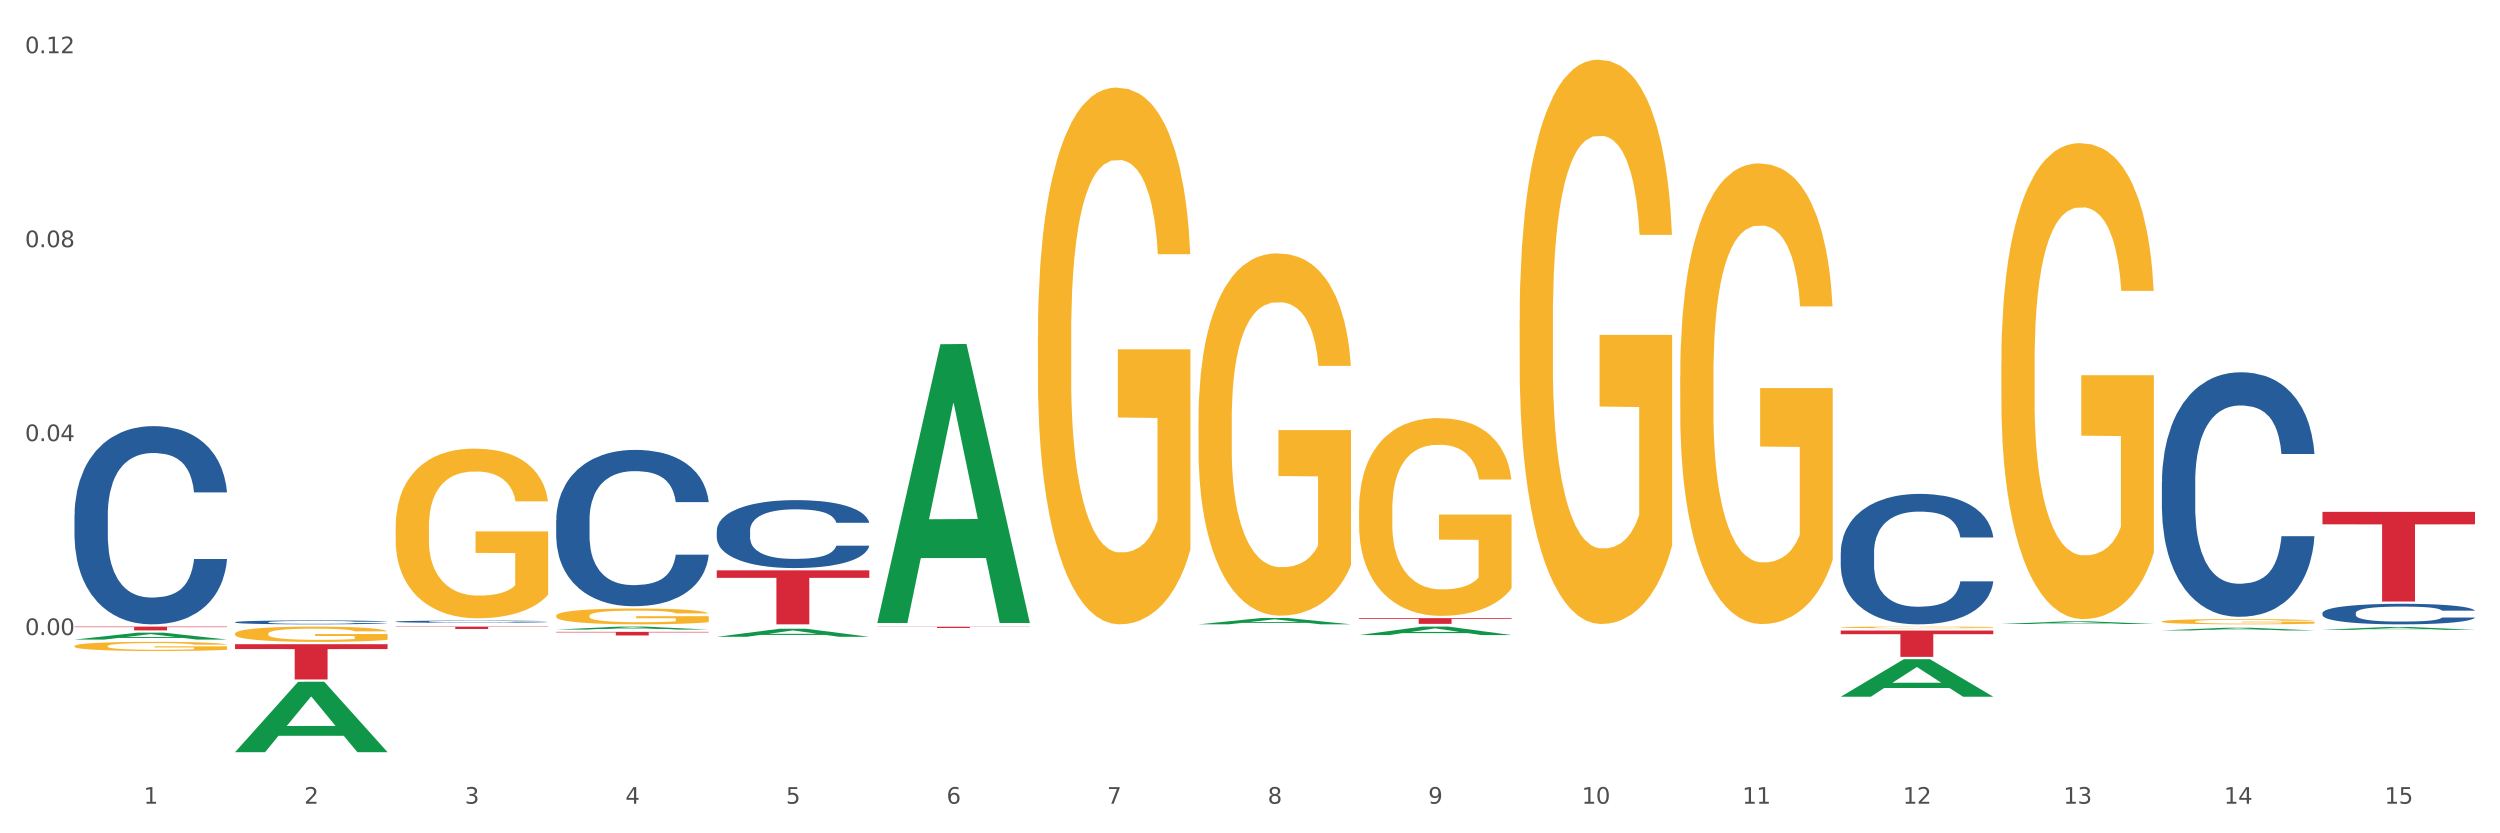 <?xml version="1.0" encoding="utf-8" standalone="no"?>
<!DOCTYPE svg PUBLIC "-//W3C//DTD SVG 1.1//EN"
  "http://www.w3.org/Graphics/SVG/1.1/DTD/svg11.dtd">
<svg xmlns:xlink="http://www.w3.org/1999/xlink" width="1080pt" height="360pt" viewBox="0 0 1080 360" xmlns="http://www.w3.org/2000/svg" version="1.1">
 <rect x="0" y="0" width="1080" height="360" fill="#333333" stroke="none"/>
 <defs>
  <style type="text/css">*{stroke-linejoin: round; stroke-linecap: butt}</style>
 </defs>
 <g id="figure_1">
  <g id="patch_1">
   <path d="M 0 360 
L 1080 360 
L 1080 0 
L 0 0 
z
" style="fill: #ffffff; stroke: #ffffff; stroke-linejoin: miter"/>
  </g>
  <g id="axes_1">
   <g id="matplotlib.axis_1">
    <g id="xtick_1">
     <g id="text_1">
      <!-- 1 -->
      <g style="fill: #4d4d4d" transform="translate(62.07 347.204) scale(0.096 -0.096)">
       <defs>
        <path id="DejaVuSans-31" d="M 794 531 
L 1825 531 
L 1825 4091 
L 703 3866 
L 703 4441 
L 1819 4666 
L 2450 4666 
L 2450 531 
L 3481 531 
L 3481 0 
L 794 0 
L 794 531 
z
" transform="scale(0.016)"/>
       </defs>
       <use xlink:href="#DejaVuSans-31"/>
      </g>
     </g>
    </g>
    <g id="xtick_2">
     <g id="text_2">
      <!-- 2 -->
      <g style="fill: #4d4d4d" transform="translate(131.436 347.204) scale(0.096 -0.096)">
       <defs>
        <path id="DejaVuSans-32" d="M 1228 531 
L 3431 531 
L 3431 0 
L 469 0 
L 469 531 
Q 828 903 1448 1529 
Q 2069 2156 2228 2338 
Q 2531 2678 2651 2914 
Q 2772 3150 2772 3378 
Q 2772 3750 2511 3984 
Q 2250 4219 1831 4219 
Q 1534 4219 1204 4116 
Q 875 4013 500 3803 
L 500 4441 
Q 881 4594 1212 4672 
Q 1544 4750 1819 4750 
Q 2544 4750 2975 4387 
Q 3406 4025 3406 3419 
Q 3406 3131 3298 2873 
Q 3191 2616 2906 2266 
Q 2828 2175 2409 1742 
Q 1991 1309 1228 531 
z
" transform="scale(0.016)"/>
       </defs>
       <use xlink:href="#DejaVuSans-32"/>
      </g>
     </g>
    </g>
    <g id="xtick_3">
     <g id="text_3">
      <!-- 3 -->
      <g style="fill: #4d4d4d" transform="translate(200.802 347.204) scale(0.096 -0.096)">
       <defs>
        <path id="DejaVuSans-33" d="M 2597 2516 
Q 3050 2419 3304 2112 
Q 3559 1806 3559 1356 
Q 3559 666 3084 287 
Q 2609 -91 1734 -91 
Q 1441 -91 1130 -33 
Q 819 25 488 141 
L 488 750 
Q 750 597 1062 519 
Q 1375 441 1716 441 
Q 2309 441 2620 675 
Q 2931 909 2931 1356 
Q 2931 1769 2642 2001 
Q 2353 2234 1838 2234 
L 1294 2234 
L 1294 2753 
L 1863 2753 
Q 2328 2753 2575 2939 
Q 2822 3125 2822 3475 
Q 2822 3834 2567 4026 
Q 2313 4219 1838 4219 
Q 1578 4219 1281 4162 
Q 984 4106 628 3988 
L 628 4550 
Q 988 4650 1302 4700 
Q 1616 4750 1894 4750 
Q 2613 4750 3031 4423 
Q 3450 4097 3450 3541 
Q 3450 3153 3228 2886 
Q 3006 2619 2597 2516 
z
" transform="scale(0.016)"/>
       </defs>
       <use xlink:href="#DejaVuSans-33"/>
      </g>
     </g>
    </g>
    <g id="xtick_4">
     <g id="text_4">
      <!-- 4 -->
      <g style="fill: #4d4d4d" transform="translate(270.169 347.204) scale(0.096 -0.096)">
       <defs>
        <path id="DejaVuSans-34" d="M 2419 4116 
L 825 1625 
L 2419 1625 
L 2419 4116 
z
M 2253 4666 
L 3047 4666 
L 3047 1625 
L 3713 1625 
L 3713 1100 
L 3047 1100 
L 3047 0 
L 2419 0 
L 2419 1100 
L 313 1100 
L 313 1709 
L 2253 4666 
z
" transform="scale(0.016)"/>
       </defs>
       <use xlink:href="#DejaVuSans-34"/>
      </g>
     </g>
    </g>
    <g id="xtick_5">
     <g id="text_5">
      <!-- 5 -->
      <g style="fill: #4d4d4d" transform="translate(339.535 347.204) scale(0.096 -0.096)">
       <defs>
        <path id="DejaVuSans-35" d="M 691 4666 
L 3169 4666 
L 3169 4134 
L 1269 4134 
L 1269 2991 
Q 1406 3038 1543 3061 
Q 1681 3084 1819 3084 
Q 2600 3084 3056 2656 
Q 3513 2228 3513 1497 
Q 3513 744 3044 326 
Q 2575 -91 1722 -91 
Q 1428 -91 1123 -41 
Q 819 9 494 109 
L 494 744 
Q 775 591 1075 516 
Q 1375 441 1709 441 
Q 2250 441 2565 725 
Q 2881 1009 2881 1497 
Q 2881 1984 2565 2268 
Q 2250 2553 1709 2553 
Q 1456 2553 1204 2497 
Q 953 2441 691 2322 
L 691 4666 
z
" transform="scale(0.016)"/>
       </defs>
       <use xlink:href="#DejaVuSans-35"/>
      </g>
     </g>
    </g>
    <g id="xtick_6">
     <g id="text_6">
      <!-- 6 -->
      <g style="fill: #4d4d4d" transform="translate(408.901 347.204) scale(0.096 -0.096)">
       <defs>
        <path id="DejaVuSans-36" d="M 2113 2584 
Q 1688 2584 1439 2293 
Q 1191 2003 1191 1497 
Q 1191 994 1439 701 
Q 1688 409 2113 409 
Q 2538 409 2786 701 
Q 3034 994 3034 1497 
Q 3034 2003 2786 2293 
Q 2538 2584 2113 2584 
z
M 3366 4563 
L 3366 3988 
Q 3128 4100 2886 4159 
Q 2644 4219 2406 4219 
Q 1781 4219 1451 3797 
Q 1122 3375 1075 2522 
Q 1259 2794 1537 2939 
Q 1816 3084 2150 3084 
Q 2853 3084 3261 2657 
Q 3669 2231 3669 1497 
Q 3669 778 3244 343 
Q 2819 -91 2113 -91 
Q 1303 -91 875 529 
Q 447 1150 447 2328 
Q 447 3434 972 4092 
Q 1497 4750 2381 4750 
Q 2619 4750 2861 4703 
Q 3103 4656 3366 4563 
z
" transform="scale(0.016)"/>
       </defs>
       <use xlink:href="#DejaVuSans-36"/>
      </g>
     </g>
    </g>
    <g id="xtick_7">
     <g id="text_7">
      <!-- 7 -->
      <g style="fill: #4d4d4d" transform="translate(478.267 347.204) scale(0.096 -0.096)">
       <defs>
        <path id="DejaVuSans-37" d="M 525 4666 
L 3525 4666 
L 3525 4397 
L 1831 0 
L 1172 0 
L 2766 4134 
L 525 4134 
L 525 4666 
z
" transform="scale(0.016)"/>
       </defs>
       <use xlink:href="#DejaVuSans-37"/>
      </g>
     </g>
    </g>
    <g id="xtick_8">
     <g id="text_8">
      <!-- 8 -->
      <g style="fill: #4d4d4d" transform="translate(547.634 347.204) scale(0.096 -0.096)">
       <defs>
        <path id="DejaVuSans-38" d="M 2034 2216 
Q 1584 2216 1326 1975 
Q 1069 1734 1069 1313 
Q 1069 891 1326 650 
Q 1584 409 2034 409 
Q 2484 409 2743 651 
Q 3003 894 3003 1313 
Q 3003 1734 2745 1975 
Q 2488 2216 2034 2216 
z
M 1403 2484 
Q 997 2584 770 2862 
Q 544 3141 544 3541 
Q 544 4100 942 4425 
Q 1341 4750 2034 4750 
Q 2731 4750 3128 4425 
Q 3525 4100 3525 3541 
Q 3525 3141 3298 2862 
Q 3072 2584 2669 2484 
Q 3125 2378 3379 2068 
Q 3634 1759 3634 1313 
Q 3634 634 3220 271 
Q 2806 -91 2034 -91 
Q 1263 -91 848 271 
Q 434 634 434 1313 
Q 434 1759 690 2068 
Q 947 2378 1403 2484 
z
M 1172 3481 
Q 1172 3119 1398 2916 
Q 1625 2713 2034 2713 
Q 2441 2713 2670 2916 
Q 2900 3119 2900 3481 
Q 2900 3844 2670 4047 
Q 2441 4250 2034 4250 
Q 1625 4250 1398 4047 
Q 1172 3844 1172 3481 
z
" transform="scale(0.016)"/>
       </defs>
       <use xlink:href="#DejaVuSans-38"/>
      </g>
     </g>
    </g>
    <g id="xtick_9">
     <g id="text_9">
      <!-- 9 -->
      <g style="fill: #4d4d4d" transform="translate(617 347.204) scale(0.096 -0.096)">
       <defs>
        <path id="DejaVuSans-39" d="M 703 97 
L 703 672 
Q 941 559 1184 500 
Q 1428 441 1663 441 
Q 2288 441 2617 861 
Q 2947 1281 2994 2138 
Q 2813 1869 2534 1725 
Q 2256 1581 1919 1581 
Q 1219 1581 811 2004 
Q 403 2428 403 3163 
Q 403 3881 828 4315 
Q 1253 4750 1959 4750 
Q 2769 4750 3195 4129 
Q 3622 3509 3622 2328 
Q 3622 1225 3098 567 
Q 2575 -91 1691 -91 
Q 1453 -91 1209 -44 
Q 966 3 703 97 
z
M 1959 2075 
Q 2384 2075 2632 2365 
Q 2881 2656 2881 3163 
Q 2881 3666 2632 3958 
Q 2384 4250 1959 4250 
Q 1534 4250 1286 3958 
Q 1038 3666 1038 3163 
Q 1038 2656 1286 2365 
Q 1534 2075 1959 2075 
z
" transform="scale(0.016)"/>
       </defs>
       <use xlink:href="#DejaVuSans-39"/>
      </g>
     </g>
    </g>
    <g id="xtick_10">
     <g id="text_10">
      <!-- 10 -->
      <g style="fill: #4d4d4d" transform="translate(683.312 347.204) scale(0.096 -0.096)">
       <defs>
        <path id="DejaVuSans-30" d="M 2034 4250 
Q 1547 4250 1301 3770 
Q 1056 3291 1056 2328 
Q 1056 1369 1301 889 
Q 1547 409 2034 409 
Q 2525 409 2770 889 
Q 3016 1369 3016 2328 
Q 3016 3291 2770 3770 
Q 2525 4250 2034 4250 
z
M 2034 4750 
Q 2819 4750 3233 4129 
Q 3647 3509 3647 2328 
Q 3647 1150 3233 529 
Q 2819 -91 2034 -91 
Q 1250 -91 836 529 
Q 422 1150 422 2328 
Q 422 3509 836 4129 
Q 1250 4750 2034 4750 
z
" transform="scale(0.016)"/>
       </defs>
       <use xlink:href="#DejaVuSans-31"/>
       <use xlink:href="#DejaVuSans-30" transform="translate(63.623 0)"/>
      </g>
     </g>
    </g>
    <g id="xtick_11">
     <g id="text_11">
      <!-- 11 -->
      <g style="fill: #4d4d4d" transform="translate(752.678 347.204) scale(0.096 -0.096)">
       <use xlink:href="#DejaVuSans-31"/>
       <use xlink:href="#DejaVuSans-31" transform="translate(63.623 0)"/>
      </g>
     </g>
    </g>
    <g id="xtick_12">
     <g id="text_12">
      <!-- 12 -->
      <g style="fill: #4d4d4d" transform="translate(822.044 347.204) scale(0.096 -0.096)">
       <use xlink:href="#DejaVuSans-31"/>
       <use xlink:href="#DejaVuSans-32" transform="translate(63.623 0)"/>
      </g>
     </g>
    </g>
    <g id="xtick_13">
     <g id="text_13">
      <!-- 13 -->
      <g style="fill: #4d4d4d" transform="translate(891.411 347.204) scale(0.096 -0.096)">
       <use xlink:href="#DejaVuSans-31"/>
       <use xlink:href="#DejaVuSans-33" transform="translate(63.623 0)"/>
      </g>
     </g>
    </g>
    <g id="xtick_14">
     <g id="text_14">
      <!-- 14 -->
      <g style="fill: #4d4d4d" transform="translate(960.777 347.204) scale(0.096 -0.096)">
       <use xlink:href="#DejaVuSans-31"/>
       <use xlink:href="#DejaVuSans-34" transform="translate(63.623 0)"/>
      </g>
     </g>
    </g>
    <g id="xtick_15">
     <g id="text_15">
      <!-- 15 -->
      <g style="fill: #4d4d4d" transform="translate(1030.143 347.204) scale(0.096 -0.096)">
       <use xlink:href="#DejaVuSans-31"/>
       <use xlink:href="#DejaVuSans-35" transform="translate(63.623 0)"/>
      </g>
     </g>
    </g>
    <g id="xtick_16"/>
    <g id="xtick_17"/>
    <g id="xtick_18"/>
    <g id="xtick_19"/>
    <g id="xtick_20"/>
    <g id="xtick_21"/>
    <g id="xtick_22"/>
    <g id="xtick_23"/>
    <g id="xtick_24"/>
    <g id="xtick_25"/>
    <g id="xtick_26"/>
    <g id="xtick_27"/>
    <g id="xtick_28"/>
    <g id="xtick_29"/>
   </g>
   <g id="matplotlib.axis_2">
    <g id="ytick_1">
     <g id="text_16">
      <!-- 0.00 -->
      <g style="fill: #4d4d4d" transform="translate(10.8 274.341) scale(0.096 -0.096)">
       <defs>
        <path id="DejaVuSans-2e" d="M 684 794 
L 1344 794 
L 1344 0 
L 684 0 
L 684 794 
z
" transform="scale(0.016)"/>
       </defs>
       <use xlink:href="#DejaVuSans-30"/>
       <use xlink:href="#DejaVuSans-2e" transform="translate(63.623 0)"/>
       <use xlink:href="#DejaVuSans-30" transform="translate(95.41 0)"/>
       <use xlink:href="#DejaVuSans-30" transform="translate(159.033 0)"/>
      </g>
     </g>
    </g>
    <g id="ytick_2">
     <g id="text_17">
      <!-- 0.04 -->
      <g style="fill: #4d4d4d" transform="translate(10.8 190.562) scale(0.096 -0.096)">
       <use xlink:href="#DejaVuSans-30"/>
       <use xlink:href="#DejaVuSans-2e" transform="translate(63.623 0)"/>
       <use xlink:href="#DejaVuSans-30" transform="translate(95.41 0)"/>
       <use xlink:href="#DejaVuSans-34" transform="translate(159.033 0)"/>
      </g>
     </g>
    </g>
    <g id="ytick_3">
     <g id="text_18">
      <!-- 0.08 -->
      <g style="fill: #4d4d4d" transform="translate(10.8 106.783) scale(0.096 -0.096)">
       <use xlink:href="#DejaVuSans-30"/>
       <use xlink:href="#DejaVuSans-2e" transform="translate(63.623 0)"/>
       <use xlink:href="#DejaVuSans-30" transform="translate(95.41 0)"/>
       <use xlink:href="#DejaVuSans-38" transform="translate(159.033 0)"/>
      </g>
     </g>
    </g>
    <g id="ytick_4">
     <g id="text_19">
      <!-- 0.12 -->
      <g style="fill: #4d4d4d" transform="translate(10.8 23.004) scale(0.096 -0.096)">
       <use xlink:href="#DejaVuSans-30"/>
       <use xlink:href="#DejaVuSans-2e" transform="translate(63.623 0)"/>
       <use xlink:href="#DejaVuSans-31" transform="translate(95.41 0)"/>
       <use xlink:href="#DejaVuSans-32" transform="translate(159.033 0)"/>
      </g>
     </g>
    </g>
    <g id="ytick_5"/>
    <g id="ytick_6"/>
    <g id="ytick_7"/>
    <g id="ytick_8"/>
   </g>
   <g id="PolyCollection_1">
    <path d="M 32.175 276.292 
L 32.243 276.289 
L 59.417 273.308 
L 70.695 273.305 
L 98.073 276.298 
L 85.029 276.298 
L 79.119 275.601 
L 51.061 275.601 
L 50.857 275.612 
L 45.151 276.298 
L 32.175 276.298 
L 32.175 276.292 
L 54.594 275.185 
L 75.586 275.182 
L 65.192 273.943 
L 65.056 273.938 
L 64.92 273.946 
L 54.526 275.182 
L 54.594 275.185 
L 32.175 276.292 
z
" clip-path="url(#pe185f6a396)" style="fill: #109648"/>
    <path d="M 587.105 267.043 
L 653.003 267.043 
L 653.003 267.387 
L 627.081 267.389 
L 627.081 269.52 
L 612.871 269.52 
L 612.871 267.389 
L 587.105 267.387 
L 587.105 267.045 
L 587.105 267.043 
z
" clip-path="url(#pe185f6a396)" style="fill: #d62839"/>
    <path d="M 379.006 270.748 
L 444.904 270.748 
L 444.904 270.825 
L 418.982 270.825 
L 418.982 271.303 
L 404.772 271.303 
L 404.772 270.825 
L 379.006 270.825 
L 379.006 270.748 
L 379.006 270.748 
z
" clip-path="url(#pe185f6a396)" style="fill: #d62839"/>
    <path d="M 309.64 246.382 
L 375.538 246.382 
L 375.538 249.625 
L 349.616 249.647 
L 349.616 269.714 
L 335.406 269.714 
L 335.406 249.647 
L 309.64 249.625 
L 309.64 246.404 
L 309.64 246.382 
z
" clip-path="url(#pe185f6a396)" style="fill: #d62839"/>
    <path d="M 240.274 272.972 
L 306.172 272.972 
L 306.172 273.186 
L 280.25 273.187 
L 280.25 274.513 
L 266.039 274.513 
L 266.039 273.187 
L 240.274 273.186 
L 240.274 272.973 
L 240.274 272.972 
z
" clip-path="url(#pe185f6a396)" style="fill: #d62839"/>
    <path d="M 170.907 270.694 
L 236.805 270.694 
L 236.805 270.839 
L 210.883 270.84 
L 210.883 271.74 
L 196.673 271.74 
L 196.673 270.84 
L 170.907 270.839 
L 170.907 270.695 
L 170.907 270.694 
z
" clip-path="url(#pe185f6a396)" style="fill: #d62839"/>
    <path d="M 101.541 278.282 
L 167.439 278.282 
L 167.439 280.4 
L 141.517 280.414 
L 141.517 293.521 
L 127.307 293.521 
L 127.307 280.414 
L 101.541 280.4 
L 101.541 278.296 
L 101.541 278.282 
z
" clip-path="url(#pe185f6a396)" style="fill: #d62839"/>
    <path d="M 32.175 270.694 
L 98.073 270.694 
L 98.073 270.921 
L 72.151 270.922 
L 72.151 272.326 
L 57.941 272.326 
L 57.941 270.922 
L 32.175 270.921 
L 32.175 270.695 
L 32.175 270.694 
z
" clip-path="url(#pe185f6a396)" style="fill: #d62839"/>
    <path d="M 101.541 273.748 
L 101.619 273.742 
L 101.619 273.524 
L 101.775 273.337 
L 102.553 272.885 
L 103.72 272.51 
L 104.575 272.311 
L 105.431 272.148 
L 106.443 271.985 
L 107.688 271.816 
L 109.944 271.569 
L 111.344 271.442 
L 113.056 271.309 
L 116.168 271.116 
L 118.424 271.008 
L 120.758 270.917 
L 124.57 270.809 
L 127.06 270.76 
L 129.705 270.724 
L 132.895 270.7 
L 135.307 270.694 
L 140.598 270.712 
L 145.11 270.766 
L 147.289 270.809 
L 150.089 270.881 
L 151.568 270.929 
L 153.979 271.026 
L 156.469 271.153 
L 158.181 271.261 
L 160.748 271.466 
L 162.693 271.672 
L 164.483 271.925 
L 165.416 272.1 
L 166.117 272.263 
L 166.739 272.45 
L 167.361 272.746 
L 153.357 272.746 
L 152.812 272.535 
L 151.957 272.335 
L 150.712 272.142 
L 149.623 272.022 
L 147.755 271.871 
L 146.044 271.774 
L 144.254 271.702 
L 142.076 271.641 
L 140.364 271.611 
L 137.952 271.587 
L 133.206 271.593 
L 130.017 271.641 
L 127.838 271.702 
L 126.438 271.756 
L 125.193 271.816 
L 123.792 271.901 
L 122.159 272.028 
L 120.992 272.142 
L 119.825 272.287 
L 118.891 272.432 
L 118.035 272.601 
L 117.335 272.782 
L 116.79 272.969 
L 116.324 273.198 
L 115.935 273.579 
L 115.935 274.406 
L 116.09 274.593 
L 116.479 274.84 
L 116.946 275.027 
L 117.724 275.25 
L 118.424 275.401 
L 119.747 275.619 
L 121.225 275.8 
L 122.392 275.914 
L 123.559 276.011 
L 125.582 276.144 
L 127.838 276.252 
L 129.783 276.319 
L 132.428 276.379 
L 134.218 276.403 
L 135.774 276.415 
L 139.586 276.415 
L 142.309 276.397 
L 145.343 276.355 
L 147.678 276.301 
L 149.623 276.234 
L 151.801 276.126 
L 153.201 276.023 
L 153.201 274.762 
L 136.085 274.756 
L 136.085 273.917 
L 167.439 273.917 
L 167.439 276.379 
L 166.117 276.506 
L 164.638 276.62 
L 163.082 276.723 
L 160.748 276.85 
L 157.947 276.97 
L 155.458 277.055 
L 152.812 277.127 
L 149.7 277.194 
L 145.655 277.254 
L 143.165 277.278 
L 140.053 277.296 
L 136.396 277.302 
L 133.206 277.29 
L 130.094 277.26 
L 126.827 277.206 
L 123.637 277.127 
L 121.225 277.049 
L 118.813 276.952 
L 116.246 276.826 
L 114.223 276.705 
L 112.667 276.596 
L 110.955 276.457 
L 109.088 276.276 
L 107.688 276.113 
L 106.443 275.944 
L 105.12 275.727 
L 104.186 275.54 
L 103.253 275.305 
L 102.708 275.13 
L 102.086 274.858 
L 101.619 274.478 
L 101.541 273.748 
z
" clip-path="url(#pe185f6a396)" style="fill: #f7b32b"/>
    <path d="M 32.175 222.56 
L 32.253 222.482 
L 32.253 220.292 
L 32.487 217.32 
L 33.343 211.846 
L 34.434 207.702 
L 36.303 202.853 
L 37.316 200.82 
L 38.64 198.552 
L 41.366 194.877 
L 44.482 191.749 
L 46.663 190.029 
L 48.299 188.934 
L 51.96 186.979 
L 54.063 186.119 
L 56.244 185.415 
L 58.114 184.946 
L 61.229 184.398 
L 63.722 184.164 
L 66.604 184.086 
L 69.019 184.164 
L 72.212 184.477 
L 76.886 185.415 
L 78.677 185.962 
L 81.092 186.901 
L 83.585 188.152 
L 85.61 189.403 
L 87.947 191.202 
L 90.361 193.548 
L 92.698 196.519 
L 94.334 199.256 
L 95.658 202.15 
L 96.827 205.669 
L 97.683 209.5 
L 98.073 212.707 
L 83.818 212.707 
L 83.429 209.813 
L 82.65 206.685 
L 81.871 204.574 
L 81.014 202.853 
L 79.69 200.898 
L 78.522 199.647 
L 76.574 198.161 
L 74.783 197.223 
L 73.303 196.676 
L 71.511 196.206 
L 67.694 195.737 
L 64.968 195.737 
L 63.255 195.894 
L 61.151 196.285 
L 59.36 196.832 
L 57.257 197.77 
L 55.621 198.787 
L 53.985 200.116 
L 53.05 201.055 
L 51.648 202.775 
L 50.714 204.183 
L 49.467 206.607 
L 48.766 208.327 
L 47.52 212.785 
L 46.975 216.069 
L 46.741 218.337 
L 46.585 220.839 
L 46.585 233.038 
L 47.053 238.512 
L 47.442 240.858 
L 48.065 243.517 
L 49.234 246.958 
L 50.947 250.321 
L 52.739 252.745 
L 54.219 254.231 
L 55.621 255.325 
L 57.023 256.186 
L 58.737 256.968 
L 60.139 257.437 
L 62.242 257.906 
L 64.734 258.141 
L 66.682 258.141 
L 70.654 257.75 
L 72.446 257.359 
L 74.16 256.811 
L 76.029 255.951 
L 77.509 255.013 
L 78.366 254.309 
L 79.768 252.823 
L 80.858 251.259 
L 81.793 249.46 
L 82.416 247.896 
L 83.117 245.55 
L 83.663 242.892 
L 83.818 241.484 
L 98.073 241.484 
L 97.761 244.299 
L 97.216 247.036 
L 96.126 250.712 
L 95.269 252.823 
L 93.945 255.404 
L 92.542 257.593 
L 90.595 260.017 
L 88.804 261.816 
L 86.934 263.38 
L 84.909 264.788 
L 81.248 266.743 
L 79.924 267.29 
L 77.12 268.228 
L 74.939 268.776 
L 71.745 269.323 
L 68.473 269.636 
L 65.046 269.714 
L 62.008 269.558 
L 58.659 269.089 
L 56.556 268.619 
L 54.219 267.916 
L 51.493 266.821 
L 48.922 265.491 
L 46.507 263.927 
L 44.248 262.129 
L 42.145 260.096 
L 39.419 256.733 
L 37.394 253.449 
L 35.914 250.399 
L 34.901 247.818 
L 33.889 244.534 
L 33.343 242.266 
L 32.487 236.792 
L 32.175 231.709 
L 32.175 222.56 
z
" clip-path="url(#pe185f6a396)" style="fill: #255c99"/>
    <path d="M 101.541 268.784 
L 101.619 268.782 
L 101.619 268.739 
L 101.853 268.68 
L 102.71 268.572 
L 103.8 268.491 
L 105.67 268.395 
L 106.682 268.355 
L 108.006 268.31 
L 110.733 268.238 
L 113.848 268.176 
L 116.029 268.142 
L 117.665 268.12 
L 121.326 268.082 
L 123.429 268.065 
L 125.61 268.051 
L 127.48 268.042 
L 130.595 268.031 
L 133.088 268.026 
L 135.97 268.025 
L 138.385 268.026 
L 141.578 268.032 
L 146.252 268.051 
L 148.044 268.062 
L 150.458 268.08 
L 152.951 268.105 
L 154.976 268.13 
L 157.313 268.165 
L 159.728 268.211 
L 162.064 268.27 
L 163.7 268.324 
L 165.024 268.381 
L 166.193 268.451 
L 167.05 268.526 
L 167.439 268.589 
L 153.185 268.589 
L 152.795 268.532 
L 152.016 268.471 
L 151.237 268.429 
L 150.38 268.395 
L 149.056 268.356 
L 147.888 268.332 
L 145.941 268.302 
L 144.149 268.284 
L 142.669 268.273 
L 140.877 268.264 
L 137.061 268.255 
L 134.334 268.255 
L 132.621 268.258 
L 130.518 268.265 
L 128.726 268.276 
L 126.623 268.295 
L 124.987 268.315 
L 123.351 268.341 
L 122.417 268.36 
L 121.015 268.393 
L 120.08 268.421 
L 118.834 268.469 
L 118.133 268.503 
L 116.886 268.591 
L 116.341 268.656 
L 116.107 268.701 
L 115.952 268.75 
L 115.952 268.991 
L 116.419 269.099 
L 116.808 269.145 
L 117.431 269.197 
L 118.6 269.265 
L 120.314 269.332 
L 122.105 269.379 
L 123.585 269.409 
L 124.987 269.43 
L 126.389 269.447 
L 128.103 269.463 
L 129.505 269.472 
L 131.608 269.481 
L 134.101 269.486 
L 136.048 269.486 
L 140.021 269.478 
L 141.812 269.47 
L 143.526 269.46 
L 145.395 269.443 
L 146.875 269.424 
L 147.732 269.41 
L 149.134 269.381 
L 150.225 269.35 
L 151.159 269.315 
L 151.783 269.284 
L 152.484 269.237 
L 153.029 269.185 
L 153.185 269.157 
L 167.439 269.157 
L 167.128 269.213 
L 166.582 269.267 
L 165.492 269.339 
L 164.635 269.381 
L 163.311 269.432 
L 161.909 269.475 
L 159.961 269.523 
L 158.17 269.558 
L 156.3 269.589 
L 154.275 269.617 
L 150.614 269.655 
L 149.29 269.666 
L 146.486 269.685 
L 144.305 269.696 
L 141.111 269.706 
L 137.84 269.713 
L 134.412 269.714 
L 131.374 269.711 
L 128.025 269.702 
L 125.922 269.693 
L 123.585 269.679 
L 120.859 269.657 
L 118.288 269.631 
L 115.874 269.6 
L 113.615 269.564 
L 111.512 269.524 
L 108.785 269.458 
L 106.76 269.393 
L 105.28 269.333 
L 104.267 269.282 
L 103.255 269.217 
L 102.71 269.173 
L 101.853 269.065 
L 101.541 268.964 
L 101.541 268.784 
z
" clip-path="url(#pe185f6a396)" style="fill: #255c99"/>
    <path d="M 170.907 268.535 
L 170.985 268.534 
L 170.985 268.508 
L 171.219 268.474 
L 172.076 268.41 
L 173.166 268.362 
L 175.036 268.305 
L 176.048 268.282 
L 177.373 268.255 
L 180.099 268.213 
L 183.215 268.176 
L 185.396 268.156 
L 187.031 268.144 
L 190.692 268.121 
L 192.796 268.111 
L 194.977 268.103 
L 196.846 268.097 
L 199.962 268.091 
L 202.454 268.088 
L 205.336 268.087 
L 207.751 268.088 
L 210.945 268.092 
L 215.618 268.103 
L 217.41 268.109 
L 219.825 268.12 
L 222.317 268.134 
L 224.342 268.149 
L 226.679 268.17 
L 229.094 268.197 
L 231.431 268.232 
L 233.066 268.264 
L 234.391 268.297 
L 235.559 268.338 
L 236.416 268.383 
L 236.805 268.42 
L 222.551 268.42 
L 222.161 268.386 
L 221.382 268.35 
L 220.604 268.326 
L 219.747 268.305 
L 218.422 268.283 
L 217.254 268.268 
L 215.307 268.251 
L 213.515 268.24 
L 212.035 268.234 
L 210.244 268.228 
L 206.427 268.223 
L 203.701 268.223 
L 201.987 268.225 
L 199.884 268.229 
L 198.092 268.235 
L 195.989 268.246 
L 194.353 268.258 
L 192.718 268.274 
L 191.783 268.285 
L 190.381 268.305 
L 189.446 268.321 
L 188.2 268.349 
L 187.499 268.369 
L 186.252 268.421 
L 185.707 268.459 
L 185.474 268.486 
L 185.318 268.515 
L 185.318 268.657 
L 185.785 268.72 
L 186.175 268.748 
L 186.798 268.779 
L 187.966 268.819 
L 189.68 268.858 
L 191.471 268.886 
L 192.951 268.903 
L 194.353 268.916 
L 195.755 268.926 
L 197.469 268.935 
L 198.871 268.94 
L 200.974 268.946 
L 203.467 268.949 
L 205.414 268.949 
L 209.387 268.944 
L 211.178 268.94 
L 212.892 268.933 
L 214.761 268.923 
L 216.241 268.912 
L 217.098 268.904 
L 218.5 268.887 
L 219.591 268.869 
L 220.526 268.848 
L 221.149 268.829 
L 221.85 268.802 
L 222.395 268.771 
L 222.551 268.755 
L 236.805 268.755 
L 236.494 268.788 
L 235.949 268.819 
L 234.858 268.862 
L 234.001 268.887 
L 232.677 268.917 
L 231.275 268.942 
L 229.328 268.97 
L 227.536 268.991 
L 225.667 269.01 
L 223.641 269.026 
L 219.98 269.049 
L 218.656 269.055 
L 215.852 269.066 
L 213.671 269.072 
L 210.477 269.079 
L 207.206 269.082 
L 203.779 269.083 
L 200.741 269.081 
L 197.391 269.076 
L 195.288 269.071 
L 192.951 269.062 
L 190.225 269.05 
L 187.655 269.034 
L 185.24 269.016 
L 182.981 268.995 
L 180.878 268.971 
L 178.152 268.932 
L 176.126 268.894 
L 174.646 268.859 
L 173.634 268.829 
L 172.621 268.79 
L 172.076 268.764 
L 171.219 268.7 
L 170.907 268.641 
L 170.907 268.535 
z
" clip-path="url(#pe185f6a396)" style="fill: #255c99"/>
    <path d="M 240.274 224.7 
L 240.352 224.638 
L 240.352 222.911 
L 240.585 220.567 
L 241.442 216.25 
L 242.533 212.981 
L 244.402 209.157 
L 245.415 207.553 
L 246.739 205.764 
L 249.465 202.865 
L 252.581 200.398 
L 254.762 199.041 
L 256.398 198.178 
L 260.059 196.636 
L 262.162 195.957 
L 264.343 195.402 
L 266.212 195.032 
L 269.328 194.6 
L 271.821 194.415 
L 274.703 194.354 
L 277.117 194.415 
L 280.311 194.662 
L 284.985 195.402 
L 286.776 195.834 
L 289.191 196.574 
L 291.683 197.561 
L 293.709 198.548 
L 296.045 199.967 
L 298.46 201.817 
L 300.797 204.161 
L 302.433 206.319 
L 303.757 208.602 
L 304.925 211.377 
L 305.782 214.399 
L 306.172 216.928 
L 291.917 216.928 
L 291.528 214.646 
L 290.749 212.179 
L 289.97 210.514 
L 289.113 209.157 
L 287.789 207.615 
L 286.62 206.628 
L 284.673 205.456 
L 282.881 204.716 
L 281.401 204.284 
L 279.61 203.914 
L 275.793 203.544 
L 273.067 203.544 
L 271.353 203.667 
L 269.25 203.976 
L 267.458 204.407 
L 265.355 205.148 
L 263.72 205.949 
L 262.084 206.998 
L 261.149 207.738 
L 259.747 209.095 
L 258.812 210.205 
L 257.566 212.117 
L 256.865 213.474 
L 255.619 216.99 
L 255.073 219.58 
L 254.84 221.369 
L 254.684 223.343 
L 254.684 232.965 
L 255.151 237.282 
L 255.541 239.133 
L 256.164 241.23 
L 257.332 243.944 
L 259.046 246.596 
L 260.838 248.508 
L 262.318 249.68 
L 263.72 250.543 
L 265.122 251.222 
L 266.835 251.839 
L 268.237 252.209 
L 270.341 252.579 
L 272.833 252.764 
L 274.78 252.764 
L 278.753 252.455 
L 280.545 252.147 
L 282.258 251.715 
L 284.128 251.037 
L 285.608 250.297 
L 286.465 249.741 
L 287.867 248.57 
L 288.957 247.336 
L 289.892 245.917 
L 290.515 244.684 
L 291.216 242.833 
L 291.761 240.736 
L 291.917 239.626 
L 306.172 239.626 
L 305.86 241.847 
L 305.315 244.005 
L 304.224 246.904 
L 303.367 248.57 
L 302.043 250.605 
L 300.641 252.332 
L 298.694 254.244 
L 296.902 255.663 
L 295.033 256.896 
L 293.008 258.006 
L 289.347 259.548 
L 288.022 259.98 
L 285.218 260.72 
L 283.037 261.152 
L 279.844 261.584 
L 276.572 261.831 
L 273.145 261.892 
L 270.107 261.769 
L 266.757 261.399 
L 264.654 261.029 
L 262.318 260.474 
L 259.591 259.61 
L 257.021 258.562 
L 254.606 257.328 
L 252.347 255.909 
L 250.244 254.306 
L 247.518 251.653 
L 245.493 249.063 
L 244.013 246.658 
L 243 244.622 
L 241.987 242.032 
L 241.442 240.243 
L 240.585 235.925 
L 240.274 231.916 
L 240.274 224.7 
z
" clip-path="url(#pe185f6a396)" style="fill: #255c99"/>
    <path d="M 795.203 272.39 
L 861.101 272.39 
L 861.101 273.973 
L 835.179 273.983 
L 835.179 283.779 
L 820.969 283.779 
L 820.969 273.983 
L 795.203 273.973 
L 795.203 272.401 
L 795.203 272.39 
z
" clip-path="url(#pe185f6a396)" style="fill: #d62839"/>
    <path d="M 309.64 229.237 
L 309.718 229.21 
L 309.718 228.46 
L 309.951 227.441 
L 310.808 225.564 
L 311.899 224.144 
L 313.768 222.481 
L 314.781 221.784 
L 316.105 221.007 
L 318.831 219.747 
L 321.947 218.675 
L 324.128 218.085 
L 325.764 217.71 
L 329.425 217.039 
L 331.528 216.745 
L 333.709 216.503 
L 335.578 216.342 
L 338.694 216.155 
L 341.187 216.074 
L 344.069 216.048 
L 346.484 216.074 
L 349.677 216.182 
L 354.351 216.503 
L 356.142 216.691 
L 358.557 217.013 
L 361.05 217.442 
L 363.075 217.87 
L 365.412 218.487 
L 367.826 219.291 
L 370.163 220.31 
L 371.799 221.248 
L 373.123 222.24 
L 374.291 223.447 
L 375.148 224.76 
L 375.538 225.859 
L 361.283 225.859 
L 360.894 224.867 
L 360.115 223.795 
L 359.336 223.071 
L 358.479 222.481 
L 357.155 221.811 
L 355.987 221.382 
L 354.039 220.873 
L 352.248 220.551 
L 350.768 220.364 
L 348.976 220.203 
L 345.159 220.042 
L 342.433 220.042 
L 340.719 220.096 
L 338.616 220.23 
L 336.825 220.417 
L 334.722 220.739 
L 333.086 221.087 
L 331.45 221.543 
L 330.515 221.865 
L 329.113 222.455 
L 328.179 222.937 
L 326.932 223.768 
L 326.231 224.358 
L 324.985 225.886 
L 324.44 227.012 
L 324.206 227.79 
L 324.05 228.647 
L 324.05 232.829 
L 324.518 234.706 
L 324.907 235.51 
L 325.53 236.422 
L 326.699 237.601 
L 328.412 238.754 
L 330.204 239.585 
L 331.684 240.094 
L 333.086 240.47 
L 334.488 240.765 
L 336.202 241.033 
L 337.604 241.194 
L 339.707 241.354 
L 342.199 241.435 
L 344.147 241.435 
L 348.119 241.301 
L 349.911 241.167 
L 351.624 240.979 
L 353.494 240.684 
L 354.974 240.363 
L 355.831 240.121 
L 357.233 239.612 
L 358.323 239.076 
L 359.258 238.459 
L 359.881 237.923 
L 360.582 237.119 
L 361.127 236.207 
L 361.283 235.725 
L 375.538 235.725 
L 375.226 236.69 
L 374.681 237.628 
L 373.59 238.888 
L 372.734 239.612 
L 371.409 240.497 
L 370.007 241.247 
L 368.06 242.078 
L 366.268 242.695 
L 364.399 243.231 
L 362.374 243.714 
L 358.713 244.384 
L 357.389 244.571 
L 354.584 244.893 
L 352.403 245.081 
L 349.21 245.268 
L 345.938 245.376 
L 342.511 245.403 
L 339.473 245.349 
L 336.124 245.188 
L 334.021 245.027 
L 331.684 244.786 
L 328.957 244.411 
L 326.387 243.955 
L 323.972 243.419 
L 321.713 242.802 
L 319.61 242.105 
L 316.884 240.952 
L 314.859 239.826 
L 313.379 238.781 
L 312.366 237.896 
L 311.354 236.77 
L 310.808 235.993 
L 309.951 234.116 
L 309.64 232.374 
L 309.64 229.237 
z
" clip-path="url(#pe185f6a396)" style="fill: #255c99"/>
    <path d="M 933.936 208.285 
L 934.014 208.189 
L 934.014 205.488 
L 934.247 201.821 
L 935.104 195.068 
L 936.195 189.955 
L 938.064 183.973 
L 939.077 181.465 
L 940.401 178.667 
L 943.127 174.133 
L 946.243 170.274 
L 948.424 168.151 
L 950.06 166.801 
L 953.721 164.389 
L 955.824 163.328 
L 958.005 162.459 
L 959.874 161.88 
L 962.99 161.205 
L 965.483 160.916 
L 968.365 160.819 
L 970.779 160.916 
L 973.973 161.302 
L 978.647 162.459 
L 980.438 163.135 
L 982.853 164.292 
L 985.346 165.836 
L 987.371 167.38 
L 989.708 169.598 
L 992.122 172.493 
L 994.459 176.159 
L 996.095 179.535 
L 997.419 183.105 
L 998.587 187.447 
L 999.444 192.174 
L 999.834 196.129 
L 985.579 196.129 
L 985.19 192.56 
L 984.411 188.701 
L 983.632 186.096 
L 982.775 183.973 
L 981.451 181.561 
L 980.283 180.018 
L 978.335 178.185 
L 976.544 177.027 
L 975.064 176.352 
L 973.272 175.773 
L 969.455 175.194 
L 966.729 175.194 
L 965.015 175.387 
L 962.912 175.869 
L 961.121 176.545 
L 959.018 177.702 
L 957.382 178.957 
L 955.746 180.597 
L 954.811 181.754 
L 953.409 183.877 
L 952.475 185.613 
L 951.228 188.604 
L 950.527 190.727 
L 949.281 196.226 
L 948.736 200.278 
L 948.502 203.076 
L 948.346 206.163 
L 948.346 221.213 
L 948.814 227.967 
L 949.203 230.861 
L 949.826 234.141 
L 950.995 238.386 
L 952.708 242.534 
L 954.5 245.525 
L 955.98 247.358 
L 957.382 248.709 
L 958.784 249.77 
L 960.498 250.735 
L 961.9 251.314 
L 964.003 251.893 
L 966.495 252.182 
L 968.443 252.182 
L 972.415 251.7 
L 974.207 251.217 
L 975.92 250.542 
L 977.79 249.481 
L 979.27 248.323 
L 980.127 247.455 
L 981.529 245.622 
L 982.619 243.692 
L 983.554 241.473 
L 984.177 239.544 
L 984.878 236.649 
L 985.423 233.369 
L 985.579 231.633 
L 999.834 231.633 
L 999.522 235.106 
L 998.977 238.482 
L 997.886 243.017 
L 997.03 245.622 
L 995.705 248.805 
L 994.303 251.507 
L 992.356 254.497 
L 990.564 256.716 
L 988.695 258.646 
L 986.67 260.383 
L 983.009 262.794 
L 981.685 263.47 
L 978.88 264.627 
L 976.699 265.303 
L 973.506 265.978 
L 970.234 266.364 
L 966.807 266.461 
L 963.769 266.268 
L 960.42 265.689 
L 958.317 265.11 
L 955.98 264.242 
L 953.253 262.891 
L 950.683 261.251 
L 948.268 259.321 
L 946.009 257.102 
L 943.906 254.594 
L 941.18 250.445 
L 939.155 246.393 
L 937.675 242.631 
L 936.662 239.447 
L 935.65 235.395 
L 935.104 232.597 
L 934.247 225.844 
L 933.936 219.573 
L 933.936 208.285 
z
" clip-path="url(#pe185f6a396)" style="fill: #255c99"/>
    <path d="M 1003.302 264.828 
L 1003.38 264.82 
L 1003.38 264.593 
L 1003.614 264.285 
L 1004.47 263.718 
L 1005.561 263.289 
L 1007.43 262.786 
L 1008.443 262.576 
L 1009.767 262.341 
L 1012.494 261.96 
L 1015.609 261.636 
L 1017.79 261.457 
L 1019.426 261.344 
L 1023.087 261.141 
L 1025.19 261.052 
L 1027.371 260.979 
L 1029.241 260.931 
L 1032.356 260.874 
L 1034.849 260.85 
L 1037.731 260.842 
L 1040.146 260.85 
L 1043.339 260.882 
L 1048.013 260.979 
L 1049.805 261.036 
L 1052.219 261.133 
L 1054.712 261.263 
L 1056.737 261.393 
L 1059.074 261.579 
L 1061.489 261.822 
L 1063.825 262.13 
L 1065.461 262.414 
L 1066.785 262.713 
L 1067.954 263.078 
L 1068.811 263.475 
L 1069.2 263.807 
L 1054.945 263.807 
L 1054.556 263.507 
L 1053.777 263.183 
L 1052.998 262.965 
L 1052.141 262.786 
L 1050.817 262.584 
L 1049.649 262.454 
L 1047.701 262.3 
L 1045.91 262.203 
L 1044.43 262.146 
L 1042.638 262.098 
L 1038.822 262.049 
L 1036.095 262.049 
L 1034.382 262.065 
L 1032.278 262.106 
L 1030.487 262.162 
L 1028.384 262.26 
L 1026.748 262.365 
L 1025.112 262.503 
L 1024.178 262.6 
L 1022.775 262.778 
L 1021.841 262.924 
L 1020.594 263.175 
L 1019.893 263.353 
L 1018.647 263.815 
L 1018.102 264.156 
L 1017.868 264.391 
L 1017.712 264.65 
L 1017.712 265.914 
L 1018.18 266.481 
L 1018.569 266.724 
L 1019.192 267 
L 1020.361 267.356 
L 1022.074 267.705 
L 1023.866 267.956 
L 1025.346 268.11 
L 1026.748 268.223 
L 1028.15 268.312 
L 1029.864 268.393 
L 1031.266 268.442 
L 1033.369 268.491 
L 1035.862 268.515 
L 1037.809 268.515 
L 1041.781 268.474 
L 1043.573 268.434 
L 1045.287 268.377 
L 1047.156 268.288 
L 1048.636 268.191 
L 1049.493 268.118 
L 1050.895 267.964 
L 1051.986 267.802 
L 1052.92 267.616 
L 1053.543 267.453 
L 1054.244 267.21 
L 1054.79 266.935 
L 1054.945 266.789 
L 1069.2 266.789 
L 1068.888 267.081 
L 1068.343 267.364 
L 1067.253 267.745 
L 1066.396 267.964 
L 1065.072 268.231 
L 1063.67 268.458 
L 1061.722 268.709 
L 1059.931 268.896 
L 1058.061 269.058 
L 1056.036 269.204 
L 1052.375 269.406 
L 1051.051 269.463 
L 1048.247 269.56 
L 1046.066 269.617 
L 1042.872 269.674 
L 1039.6 269.706 
L 1036.173 269.714 
L 1033.135 269.698 
L 1029.786 269.649 
L 1027.683 269.601 
L 1025.346 269.528 
L 1022.62 269.414 
L 1020.049 269.277 
L 1017.634 269.115 
L 1015.376 268.928 
L 1013.272 268.717 
L 1010.546 268.369 
L 1008.521 268.029 
L 1007.041 267.713 
L 1006.028 267.445 
L 1005.016 267.105 
L 1004.47 266.87 
L 1003.614 266.303 
L 1003.302 265.776 
L 1003.302 264.828 
z
" clip-path="url(#pe185f6a396)" style="fill: #255c99"/>
    <path d="M 933.936 268.491 
L 934.014 268.489 
L 934.014 268.414 
L 934.169 268.35 
L 934.947 268.194 
L 936.114 268.065 
L 936.97 267.997 
L 937.826 267.941 
L 938.837 267.885 
L 940.082 267.826 
L 942.338 267.741 
L 943.739 267.698 
L 945.45 267.652 
L 948.563 267.586 
L 950.819 267.548 
L 953.153 267.517 
L 956.965 267.48 
L 959.455 267.463 
L 962.1 267.451 
L 965.29 267.442 
L 967.702 267.44 
L 972.992 267.446 
L 977.505 267.465 
L 979.683 267.48 
L 982.484 267.505 
L 983.962 267.521 
L 986.374 267.554 
L 988.864 267.598 
L 990.575 267.635 
L 993.143 267.706 
L 995.088 267.777 
L 996.877 267.864 
L 997.811 267.924 
L 998.511 267.98 
L 999.134 268.045 
L 999.756 268.146 
L 985.752 268.146 
L 985.207 268.074 
L 984.351 268.005 
L 983.106 267.939 
L 982.017 267.897 
L 980.15 267.845 
L 978.438 267.812 
L 976.649 267.787 
L 974.47 267.766 
L 972.759 267.756 
L 970.347 267.748 
L 965.601 267.75 
L 962.411 267.766 
L 960.233 267.787 
L 958.832 267.806 
L 957.588 267.826 
L 956.187 267.856 
L 954.553 267.899 
L 953.386 267.939 
L 952.219 267.988 
L 951.286 268.038 
L 950.43 268.096 
L 949.73 268.159 
L 949.185 268.223 
L 948.718 268.302 
L 948.329 268.433 
L 948.329 268.717 
L 948.485 268.782 
L 948.874 268.867 
L 949.341 268.931 
L 950.119 269.008 
L 950.819 269.06 
L 952.141 269.135 
L 953.62 269.197 
L 954.787 269.236 
L 955.954 269.27 
L 957.977 269.315 
L 960.233 269.353 
L 962.178 269.376 
L 964.823 269.396 
L 966.613 269.405 
L 968.169 269.409 
L 971.981 269.409 
L 974.704 269.403 
L 977.738 269.388 
L 980.072 269.369 
L 982.017 269.347 
L 984.196 269.309 
L 985.596 269.274 
L 985.596 268.84 
L 968.48 268.838 
L 968.48 268.549 
L 999.834 268.549 
L 999.834 269.396 
L 998.511 269.44 
L 997.033 269.479 
L 995.477 269.515 
L 993.143 269.558 
L 990.342 269.6 
L 987.852 269.629 
L 985.207 269.654 
L 982.095 269.677 
L 978.049 269.698 
L 975.56 269.706 
L 972.448 269.712 
L 968.791 269.714 
L 965.601 269.71 
L 962.489 269.7 
L 959.221 269.681 
L 956.032 269.654 
L 953.62 269.627 
L 951.208 269.594 
L 948.64 269.55 
L 946.618 269.509 
L 945.061 269.471 
L 943.35 269.423 
L 941.483 269.361 
L 940.082 269.305 
L 938.837 269.247 
L 937.515 269.172 
L 936.581 269.108 
L 935.648 269.027 
L 935.103 268.967 
L 934.48 268.873 
L 934.014 268.742 
L 933.936 268.491 
z
" clip-path="url(#pe185f6a396)" style="fill: #f7b32b"/>
    <path d="M 864.57 156.837 
L 864.647 156.649 
L 864.647 149.889 
L 864.803 144.067 
L 865.581 129.982 
L 866.748 118.339 
L 867.604 112.142 
L 868.46 107.071 
L 869.471 102.001 
L 870.716 96.743 
L 872.972 89.043 
L 874.373 85.099 
L 876.084 80.968 
L 879.196 74.958 
L 881.453 71.578 
L 883.787 68.761 
L 887.599 65.381 
L 890.089 63.878 
L 892.734 62.752 
L 895.924 62.001 
L 898.336 61.813 
L 903.626 62.376 
L 908.139 64.066 
L 910.317 65.381 
L 913.118 67.634 
L 914.596 69.137 
L 917.008 72.141 
L 919.498 76.085 
L 921.209 79.465 
L 923.777 85.851 
L 925.722 92.236 
L 927.511 100.123 
L 928.445 105.569 
L 929.145 110.64 
L 929.767 116.461 
L 930.39 125.663 
L 916.385 125.663 
L 915.841 119.09 
L 914.985 112.893 
L 913.74 106.884 
L 912.651 103.128 
L 910.784 98.433 
L 909.072 95.428 
L 907.283 93.175 
L 905.104 91.297 
L 903.393 90.358 
L 900.981 89.606 
L 896.235 89.794 
L 893.045 91.297 
L 890.867 93.175 
L 889.466 94.865 
L 888.221 96.743 
L 886.821 99.372 
L 885.187 103.316 
L 884.02 106.884 
L 882.853 111.391 
L 881.919 115.898 
L 881.064 121.156 
L 880.363 126.79 
L 879.819 132.612 
L 879.352 139.748 
L 878.963 151.579 
L 878.963 177.307 
L 879.119 183.129 
L 879.508 190.828 
L 879.974 196.65 
L 880.752 203.598 
L 881.453 208.293 
L 882.775 215.054 
L 884.253 220.688 
L 885.42 224.256 
L 886.587 227.26 
L 888.61 231.392 
L 890.867 234.772 
L 892.812 236.838 
L 895.457 238.716 
L 897.246 239.467 
L 898.802 239.843 
L 902.615 239.843 
L 905.338 239.279 
L 908.372 237.965 
L 910.706 236.275 
L 912.651 234.209 
L 914.829 230.829 
L 916.23 227.636 
L 916.23 188.387 
L 899.114 188.199 
L 899.114 162.095 
L 930.468 162.095 
L 930.468 238.716 
L 929.145 242.66 
L 927.667 246.228 
L 926.111 249.42 
L 923.777 253.364 
L 920.976 257.12 
L 918.486 259.749 
L 915.841 262.003 
L 912.729 264.068 
L 908.683 265.946 
L 906.193 266.697 
L 903.081 267.261 
L 899.425 267.449 
L 896.235 267.073 
L 893.123 266.134 
L 889.855 264.444 
L 886.665 262.003 
L 884.253 259.561 
L 881.842 256.557 
L 879.274 252.613 
L 877.251 248.857 
L 875.695 245.477 
L 873.984 241.157 
L 872.116 235.523 
L 870.716 230.453 
L 869.471 225.195 
L 868.149 218.434 
L 867.215 212.612 
L 866.281 205.288 
L 865.737 199.842 
L 865.114 191.392 
L 864.647 179.56 
L 864.57 156.837 
z
" clip-path="url(#pe185f6a396)" style="fill: #f7b32b"/>
    <path d="M 795.203 271.025 
L 795.281 271.024 
L 795.281 271.001 
L 795.437 270.98 
L 796.215 270.931 
L 797.382 270.891 
L 798.238 270.869 
L 799.094 270.852 
L 800.105 270.834 
L 801.35 270.816 
L 803.606 270.789 
L 805.006 270.775 
L 806.718 270.761 
L 809.83 270.74 
L 812.086 270.728 
L 814.42 270.718 
L 818.233 270.706 
L 820.722 270.701 
L 823.368 270.697 
L 826.557 270.695 
L 828.969 270.694 
L 834.26 270.696 
L 838.772 270.702 
L 840.951 270.706 
L 843.752 270.714 
L 845.23 270.719 
L 847.642 270.73 
L 850.131 270.744 
L 851.843 270.755 
L 854.41 270.778 
L 856.355 270.8 
L 858.145 270.827 
L 859.078 270.846 
L 859.779 270.864 
L 860.401 270.884 
L 861.024 270.916 
L 847.019 270.916 
L 846.475 270.893 
L 845.619 270.872 
L 844.374 270.851 
L 843.285 270.838 
L 841.418 270.821 
L 839.706 270.811 
L 837.916 270.803 
L 835.738 270.797 
L 834.026 270.793 
L 831.615 270.791 
L 826.869 270.791 
L 823.679 270.797 
L 821.5 270.803 
L 820.1 270.809 
L 818.855 270.816 
L 817.455 270.825 
L 815.821 270.838 
L 814.654 270.851 
L 813.487 270.867 
L 812.553 270.882 
L 811.697 270.901 
L 810.997 270.92 
L 810.453 270.94 
L 809.986 270.965 
L 809.597 271.007 
L 809.597 271.096 
L 809.752 271.116 
L 810.141 271.143 
L 810.608 271.164 
L 811.386 271.188 
L 812.086 271.204 
L 813.409 271.228 
L 814.887 271.247 
L 816.054 271.26 
L 817.221 271.27 
L 819.244 271.285 
L 821.5 271.296 
L 823.445 271.304 
L 826.091 271.31 
L 827.88 271.313 
L 829.436 271.314 
L 833.248 271.314 
L 835.971 271.312 
L 839.006 271.307 
L 841.34 271.302 
L 843.285 271.294 
L 845.463 271.283 
L 846.864 271.271 
L 846.864 271.135 
L 829.747 271.134 
L 829.747 271.043 
L 861.101 271.043 
L 861.101 271.31 
L 859.779 271.324 
L 858.3 271.336 
L 856.744 271.347 
L 854.41 271.361 
L 851.61 271.374 
L 849.12 271.383 
L 846.475 271.391 
L 843.363 271.398 
L 839.317 271.405 
L 836.827 271.408 
L 833.715 271.41 
L 830.059 271.41 
L 826.869 271.409 
L 823.757 271.406 
L 820.489 271.4 
L 817.299 271.391 
L 814.887 271.383 
L 812.475 271.372 
L 809.908 271.358 
L 807.885 271.345 
L 806.329 271.334 
L 804.617 271.319 
L 802.75 271.299 
L 801.35 271.281 
L 800.105 271.263 
L 798.782 271.239 
L 797.849 271.219 
L 796.915 271.194 
L 796.37 271.175 
L 795.748 271.145 
L 795.281 271.104 
L 795.203 271.025 
z
" clip-path="url(#pe185f6a396)" style="fill: #f7b32b"/>
    <path d="M 725.837 162.551 
L 725.915 162.37 
L 725.915 155.826 
L 726.071 150.191 
L 726.849 136.559 
L 728.016 125.289 
L 728.871 119.291 
L 729.727 114.383 
L 730.739 109.475 
L 731.984 104.386 
L 734.24 96.933 
L 735.64 93.116 
L 737.352 89.117 
L 740.464 83.301 
L 742.72 80.029 
L 745.054 77.302 
L 748.866 74.03 
L 751.356 72.576 
L 754.001 71.486 
L 757.191 70.759 
L 759.603 70.577 
L 764.894 71.122 
L 769.406 72.758 
L 771.585 74.03 
L 774.385 76.212 
L 775.864 77.666 
L 778.275 80.574 
L 780.765 84.391 
L 782.477 87.663 
L 785.044 93.843 
L 786.989 100.023 
L 788.779 107.657 
L 789.712 112.929 
L 790.412 117.837 
L 791.035 123.471 
L 791.657 132.378 
L 777.653 132.378 
L 777.108 126.016 
L 776.253 120.018 
L 775.008 114.201 
L 773.919 110.566 
L 772.051 106.022 
L 770.34 103.113 
L 768.55 100.932 
L 766.372 99.114 
L 764.66 98.206 
L 762.248 97.478 
L 757.502 97.66 
L 754.313 99.114 
L 752.134 100.932 
L 750.734 102.568 
L 749.489 104.386 
L 748.088 106.93 
L 746.455 110.748 
L 745.288 114.201 
L 744.121 118.564 
L 743.187 122.926 
L 742.331 128.016 
L 741.631 133.469 
L 741.086 139.103 
L 740.62 146.011 
L 740.23 157.462 
L 740.23 182.364 
L 740.386 187.999 
L 740.775 195.452 
L 741.242 201.086 
L 742.02 207.812 
L 742.72 212.356 
L 744.043 218.9 
L 745.521 224.353 
L 746.688 227.806 
L 747.855 230.715 
L 749.878 234.713 
L 752.134 237.985 
L 754.079 239.985 
L 756.724 241.802 
L 758.514 242.529 
L 760.07 242.893 
L 763.882 242.893 
L 766.605 242.348 
L 769.639 241.075 
L 771.974 239.439 
L 773.919 237.44 
L 776.097 234.168 
L 777.497 231.078 
L 777.497 193.089 
L 760.381 192.907 
L 760.381 167.641 
L 791.735 167.641 
L 791.735 241.802 
L 790.412 245.62 
L 788.934 249.073 
L 787.378 252.163 
L 785.044 255.98 
L 782.243 259.616 
L 779.754 262.16 
L 777.108 264.342 
L 773.996 266.341 
L 769.951 268.159 
L 767.461 268.886 
L 764.349 269.431 
L 760.692 269.613 
L 757.502 269.249 
L 754.39 268.341 
L 751.123 266.705 
L 747.933 264.342 
L 745.521 261.979 
L 743.109 259.07 
L 740.542 255.253 
L 738.519 251.618 
L 736.963 248.346 
L 735.251 244.165 
L 733.384 238.712 
L 731.984 233.805 
L 730.739 228.715 
L 729.416 222.171 
L 728.482 216.537 
L 727.549 209.448 
L 727.004 204.176 
L 726.382 195.997 
L 725.915 184.545 
L 725.837 162.551 
z
" clip-path="url(#pe185f6a396)" style="fill: #f7b32b"/>
    <path d="M 656.471 138.432 
L 656.549 138.209 
L 656.549 130.193 
L 656.704 123.29 
L 657.482 106.59 
L 658.649 92.784 
L 659.505 85.436 
L 660.361 79.424 
L 661.372 73.411 
L 662.617 67.177 
L 664.874 58.047 
L 666.274 53.371 
L 667.986 48.472 
L 671.098 41.347 
L 673.354 37.338 
L 675.688 33.998 
L 679.5 29.99 
L 681.99 28.209 
L 684.635 26.873 
L 687.825 25.982 
L 690.237 25.759 
L 695.527 26.428 
L 700.04 28.432 
L 702.218 29.99 
L 705.019 32.662 
L 706.497 34.444 
L 708.909 38.006 
L 711.399 42.683 
L 713.111 46.691 
L 715.678 54.262 
L 717.623 61.832 
L 719.412 71.185 
L 720.346 77.642 
L 721.046 83.654 
L 721.669 90.557 
L 722.291 101.468 
L 708.287 101.468 
L 707.742 93.675 
L 706.886 86.326 
L 705.642 79.201 
L 704.552 74.747 
L 702.685 69.181 
L 700.973 65.618 
L 699.184 62.946 
L 697.006 60.719 
L 695.294 59.606 
L 692.882 58.715 
L 688.136 58.938 
L 684.946 60.719 
L 682.768 62.946 
L 681.367 64.95 
L 680.123 67.177 
L 678.722 70.294 
L 677.088 74.97 
L 675.921 79.201 
L 674.754 84.545 
L 673.821 89.889 
L 672.965 96.124 
L 672.265 102.804 
L 671.72 109.707 
L 671.253 118.169 
L 670.864 132.197 
L 670.864 162.703 
L 671.02 169.606 
L 671.409 178.735 
L 671.876 185.638 
L 672.654 193.877 
L 673.354 199.444 
L 674.677 207.46 
L 676.155 214.14 
L 677.322 218.371 
L 678.489 221.934 
L 680.512 226.833 
L 682.768 230.841 
L 684.713 233.29 
L 687.358 235.517 
L 689.148 236.408 
L 690.704 236.853 
L 694.516 236.853 
L 697.239 236.185 
L 700.273 234.626 
L 702.607 232.622 
L 704.552 230.173 
L 706.731 226.165 
L 708.131 222.379 
L 708.131 175.841 
L 691.015 175.618 
L 691.015 144.667 
L 722.369 144.667 
L 722.369 235.517 
L 721.046 240.193 
L 719.568 244.424 
L 718.012 248.209 
L 715.678 252.885 
L 712.877 257.339 
L 710.387 260.456 
L 707.742 263.128 
L 704.63 265.578 
L 700.584 267.804 
L 698.095 268.695 
L 694.983 269.363 
L 691.326 269.586 
L 688.136 269.14 
L 685.024 268.027 
L 681.756 266.023 
L 678.567 263.128 
L 676.155 260.234 
L 673.743 256.671 
L 671.175 251.995 
L 669.153 247.541 
L 667.597 243.533 
L 665.885 238.412 
L 664.018 231.731 
L 662.617 225.719 
L 661.372 219.484 
L 660.05 211.468 
L 659.116 204.565 
L 658.183 195.881 
L 657.638 189.424 
L 657.016 179.403 
L 656.549 165.375 
L 656.471 138.432 
z
" clip-path="url(#pe185f6a396)" style="fill: #f7b32b"/>
    <path d="M 587.105 220.105 
L 587.183 220.027 
L 587.183 217.218 
L 587.338 214.799 
L 588.116 208.947 
L 589.283 204.109 
L 590.139 201.534 
L 590.995 199.428 
L 592.006 197.321 
L 593.251 195.136 
L 595.507 191.937 
L 596.908 190.298 
L 598.619 188.582 
L 601.731 186.085 
L 603.988 184.68 
L 606.322 183.51 
L 610.134 182.105 
L 612.624 181.481 
L 615.269 181.013 
L 618.459 180.701 
L 620.871 180.623 
L 626.161 180.857 
L 630.674 181.559 
L 632.852 182.105 
L 635.653 183.042 
L 637.131 183.666 
L 639.543 184.914 
L 642.033 186.553 
L 643.744 187.958 
L 646.312 190.61 
L 648.257 193.263 
L 650.046 196.541 
L 650.98 198.803 
L 651.68 200.91 
L 652.302 203.329 
L 652.925 207.152 
L 638.921 207.152 
L 638.376 204.421 
L 637.52 201.846 
L 636.275 199.35 
L 635.186 197.789 
L 633.319 195.838 
L 631.607 194.59 
L 629.818 193.654 
L 627.639 192.873 
L 625.928 192.483 
L 623.516 192.171 
L 618.77 192.249 
L 615.58 192.873 
L 613.402 193.654 
L 612.001 194.356 
L 610.756 195.136 
L 609.356 196.228 
L 607.722 197.867 
L 606.555 199.35 
L 605.388 201.222 
L 604.455 203.095 
L 603.599 205.28 
L 602.898 207.62 
L 602.354 210.039 
L 601.887 213.004 
L 601.498 217.92 
L 601.498 228.61 
L 601.654 231.029 
L 602.043 234.228 
L 602.509 236.647 
L 603.287 239.534 
L 603.988 241.484 
L 605.31 244.293 
L 606.789 246.634 
L 607.956 248.117 
L 609.123 249.365 
L 611.145 251.082 
L 613.402 252.486 
L 615.347 253.344 
L 617.992 254.125 
L 619.781 254.437 
L 621.337 254.593 
L 625.15 254.593 
L 627.873 254.359 
L 630.907 253.813 
L 633.241 253.11 
L 635.186 252.252 
L 637.365 250.848 
L 638.765 249.521 
L 638.765 233.213 
L 621.649 233.135 
L 621.649 222.29 
L 653.003 222.29 
L 653.003 254.125 
L 651.68 255.763 
L 650.202 257.246 
L 648.646 258.572 
L 646.312 260.211 
L 643.511 261.771 
L 641.021 262.864 
L 638.376 263.8 
L 635.264 264.658 
L 631.218 265.439 
L 628.729 265.751 
L 625.617 265.985 
L 621.96 266.063 
L 618.77 265.907 
L 615.658 265.517 
L 612.39 264.814 
L 609.2 263.8 
L 606.789 262.786 
L 604.377 261.537 
L 601.809 259.899 
L 599.786 258.338 
L 598.23 256.934 
L 596.519 255.139 
L 594.652 252.798 
L 593.251 250.691 
L 592.006 248.507 
L 590.684 245.698 
L 589.75 243.279 
L 588.816 240.236 
L 588.272 237.973 
L 587.649 234.462 
L 587.183 229.546 
L 587.105 220.105 
z
" clip-path="url(#pe185f6a396)" style="fill: #f7b32b"/>
    <path d="M 517.739 181.782 
L 517.816 181.639 
L 517.816 176.493 
L 517.972 172.062 
L 518.75 161.34 
L 519.917 152.477 
L 520.773 147.76 
L 521.629 143.9 
L 522.64 140.04 
L 523.885 136.038 
L 526.141 130.177 
L 527.542 127.175 
L 529.253 124.03 
L 532.365 119.455 
L 534.621 116.882 
L 536.956 114.738 
L 540.768 112.165 
L 543.257 111.021 
L 545.903 110.163 
L 549.093 109.592 
L 551.504 109.449 
L 556.795 109.877 
L 561.307 111.164 
L 563.486 112.165 
L 566.287 113.88 
L 567.765 115.024 
L 570.177 117.311 
L 572.666 120.313 
L 574.378 122.886 
L 576.946 127.747 
L 578.891 132.607 
L 580.68 138.611 
L 581.614 142.756 
L 582.314 146.616 
L 582.936 151.048 
L 583.559 158.052 
L 569.554 158.052 
L 569.01 153.049 
L 568.154 148.332 
L 566.909 143.757 
L 565.82 140.898 
L 563.953 137.324 
L 562.241 135.037 
L 560.452 133.322 
L 558.273 131.892 
L 556.562 131.177 
L 554.15 130.606 
L 549.404 130.749 
L 546.214 131.892 
L 544.035 133.322 
L 542.635 134.608 
L 541.39 136.038 
L 539.99 138.039 
L 538.356 141.041 
L 537.189 143.757 
L 536.022 147.188 
L 535.088 150.619 
L 534.232 154.622 
L 533.532 158.91 
L 532.988 163.342 
L 532.521 168.774 
L 532.132 177.78 
L 532.132 197.364 
L 532.287 201.796 
L 532.676 207.657 
L 533.143 212.088 
L 533.921 217.378 
L 534.621 220.951 
L 535.944 226.098 
L 537.422 230.386 
L 538.589 233.102 
L 539.756 235.39 
L 541.779 238.534 
L 544.035 241.108 
L 545.981 242.68 
L 548.626 244.11 
L 550.415 244.681 
L 551.971 244.967 
L 555.784 244.967 
L 558.507 244.538 
L 561.541 243.538 
L 563.875 242.251 
L 565.82 240.679 
L 567.998 238.106 
L 569.399 235.675 
L 569.399 205.798 
L 552.282 205.655 
L 552.282 185.785 
L 583.636 185.785 
L 583.636 244.11 
L 582.314 247.112 
L 580.836 249.828 
L 579.28 252.258 
L 576.946 255.26 
L 574.145 258.119 
L 571.655 260.12 
L 569.01 261.836 
L 565.898 263.408 
L 561.852 264.838 
L 559.362 265.409 
L 556.25 265.838 
L 552.594 265.981 
L 549.404 265.695 
L 546.292 264.981 
L 543.024 263.694 
L 539.834 261.836 
L 537.422 259.977 
L 535.01 257.69 
L 532.443 254.688 
L 530.42 251.829 
L 528.864 249.256 
L 527.153 245.968 
L 525.285 241.679 
L 523.885 237.82 
L 522.64 233.817 
L 521.317 228.671 
L 520.384 224.239 
L 519.45 218.664 
L 518.906 214.518 
L 518.283 208.086 
L 517.816 199.08 
L 517.739 181.782 
z
" clip-path="url(#pe185f6a396)" style="fill: #f7b32b"/>
    <path d="M 448.372 144.982 
L 448.45 144.77 
L 448.45 137.146 
L 448.606 130.581 
L 449.384 114.699 
L 450.551 101.569 
L 451.407 94.58 
L 452.262 88.863 
L 453.274 83.145 
L 454.519 77.215 
L 456.775 68.533 
L 458.175 64.086 
L 459.887 59.427 
L 462.999 52.65 
L 465.255 48.838 
L 467.589 45.662 
L 471.402 41.85 
L 473.891 40.156 
L 476.536 38.885 
L 479.726 38.038 
L 482.138 37.826 
L 487.429 38.461 
L 491.941 40.367 
L 494.12 41.85 
L 496.92 44.391 
L 498.399 46.085 
L 500.811 49.473 
L 503.3 53.921 
L 505.012 57.732 
L 507.579 64.933 
L 509.524 72.133 
L 511.314 81.027 
L 512.247 87.168 
L 512.948 92.886 
L 513.57 99.451 
L 514.192 109.828 
L 500.188 109.828 
L 499.644 102.416 
L 498.788 95.427 
L 497.543 88.651 
L 496.454 84.415 
L 494.586 79.121 
L 492.875 75.733 
L 491.085 73.192 
L 488.907 71.074 
L 487.195 70.015 
L 484.783 69.168 
L 480.038 69.38 
L 476.848 71.074 
L 474.669 73.192 
L 473.269 75.098 
L 472.024 77.215 
L 470.624 80.18 
L 468.99 84.627 
L 467.823 88.651 
L 466.656 93.733 
L 465.722 98.816 
L 464.866 104.745 
L 464.166 111.098 
L 463.621 117.663 
L 463.155 125.711 
L 462.766 139.052 
L 462.766 168.065 
L 462.921 174.629 
L 463.31 183.312 
L 463.777 189.877 
L 464.555 197.712 
L 465.255 203.007 
L 466.578 210.63 
L 468.056 216.983 
L 469.223 221.007 
L 470.39 224.395 
L 472.413 229.054 
L 474.669 232.866 
L 476.614 235.196 
L 479.26 237.313 
L 481.049 238.16 
L 482.605 238.584 
L 486.417 238.584 
L 489.14 237.949 
L 492.175 236.466 
L 494.509 234.56 
L 496.454 232.231 
L 498.632 228.419 
L 500.033 224.819 
L 500.033 180.559 
L 482.916 180.347 
L 482.916 150.911 
L 514.27 150.911 
L 514.27 237.313 
L 512.948 241.76 
L 511.469 245.784 
L 509.913 249.384 
L 507.579 253.831 
L 504.778 258.067 
L 502.289 261.032 
L 499.644 263.573 
L 496.531 265.902 
L 492.486 268.02 
L 489.996 268.867 
L 486.884 269.502 
L 483.227 269.714 
L 480.038 269.291 
L 476.925 268.232 
L 473.658 266.326 
L 470.468 263.573 
L 468.056 260.82 
L 465.644 257.431 
L 463.077 252.984 
L 461.054 248.749 
L 459.498 244.937 
L 457.786 240.066 
L 455.919 233.713 
L 454.519 227.995 
L 453.274 222.066 
L 451.951 214.442 
L 451.018 207.877 
L 450.084 199.618 
L 449.539 193.477 
L 448.917 183.947 
L 448.45 170.606 
L 448.372 144.982 
z
" clip-path="url(#pe185f6a396)" style="fill: #f7b32b"/>
    <path d="M 240.274 266.034 
L 240.351 266.027 
L 240.351 265.803 
L 240.507 265.609 
L 241.285 265.14 
L 242.452 264.753 
L 243.308 264.547 
L 244.164 264.378 
L 245.175 264.209 
L 246.42 264.034 
L 248.676 263.778 
L 250.077 263.647 
L 251.788 263.509 
L 254.9 263.309 
L 257.157 263.197 
L 259.491 263.103 
L 263.303 262.991 
L 265.793 262.941 
L 268.438 262.903 
L 271.628 262.878 
L 274.04 262.872 
L 279.33 262.891 
L 283.843 262.947 
L 286.021 262.991 
L 288.822 263.066 
L 290.3 263.116 
L 292.712 263.216 
L 295.202 263.347 
L 296.913 263.459 
L 299.481 263.672 
L 301.426 263.884 
L 303.215 264.147 
L 304.149 264.328 
L 304.849 264.497 
L 305.471 264.69 
L 306.094 264.996 
L 292.089 264.996 
L 291.545 264.778 
L 290.689 264.572 
L 289.444 264.372 
L 288.355 264.247 
L 286.488 264.09 
L 284.776 263.99 
L 282.987 263.915 
L 280.808 263.853 
L 279.097 263.822 
L 276.685 263.797 
L 271.939 263.803 
L 268.749 263.853 
L 266.571 263.915 
L 265.17 263.972 
L 263.925 264.034 
L 262.525 264.122 
L 260.891 264.253 
L 259.724 264.372 
L 258.557 264.522 
L 257.623 264.672 
L 256.768 264.846 
L 256.067 265.034 
L 255.523 265.228 
L 255.056 265.465 
L 254.667 265.859 
L 254.667 266.715 
L 254.823 266.909 
L 255.212 267.165 
L 255.678 267.358 
L 256.456 267.59 
L 257.157 267.746 
L 258.479 267.971 
L 259.957 268.158 
L 261.124 268.277 
L 262.291 268.377 
L 264.314 268.514 
L 266.571 268.627 
L 268.516 268.696 
L 271.161 268.758 
L 272.95 268.783 
L 274.506 268.796 
L 278.319 268.796 
L 281.042 268.777 
L 284.076 268.733 
L 286.41 268.677 
L 288.355 268.608 
L 290.533 268.496 
L 291.934 268.389 
L 291.934 267.083 
L 274.818 267.077 
L 274.818 266.209 
L 306.172 266.209 
L 306.172 268.758 
L 304.849 268.889 
L 303.371 269.008 
L 301.815 269.114 
L 299.481 269.245 
L 296.68 269.37 
L 294.19 269.458 
L 291.545 269.533 
L 288.433 269.602 
L 284.387 269.664 
L 281.897 269.689 
L 278.785 269.708 
L 275.129 269.714 
L 271.939 269.702 
L 268.827 269.67 
L 265.559 269.614 
L 262.369 269.533 
L 259.957 269.452 
L 257.546 269.352 
L 254.978 269.22 
L 252.955 269.096 
L 251.399 268.983 
L 249.688 268.839 
L 247.82 268.652 
L 246.42 268.483 
L 245.175 268.308 
L 243.853 268.083 
L 242.919 267.89 
L 241.985 267.646 
L 241.441 267.465 
L 240.818 267.183 
L 240.351 266.79 
L 240.274 266.034 
z
" clip-path="url(#pe185f6a396)" style="fill: #f7b32b"/>
    <path d="M 170.907 227.679 
L 170.985 227.612 
L 170.985 225.203 
L 171.141 223.127 
L 171.919 218.107 
L 173.086 213.957 
L 173.942 211.748 
L 174.798 209.94 
L 175.809 208.133 
L 177.054 206.258 
L 179.31 203.514 
L 180.71 202.108 
L 182.422 200.635 
L 185.534 198.493 
L 187.79 197.288 
L 190.124 196.284 
L 193.937 195.079 
L 196.426 194.544 
L 199.072 194.142 
L 202.261 193.874 
L 204.673 193.807 
L 209.964 194.008 
L 214.476 194.611 
L 216.655 195.079 
L 219.456 195.883 
L 220.934 196.418 
L 223.346 197.489 
L 225.835 198.895 
L 227.547 200.1 
L 230.114 202.376 
L 232.059 204.652 
L 233.849 207.463 
L 234.783 209.405 
L 235.483 211.212 
L 236.105 213.287 
L 236.728 216.567 
L 222.723 216.567 
L 222.179 214.224 
L 221.323 212.015 
L 220.078 209.873 
L 218.989 208.534 
L 217.122 206.861 
L 215.41 205.79 
L 213.62 204.987 
L 211.442 204.317 
L 209.73 203.982 
L 207.319 203.715 
L 202.573 203.782 
L 199.383 204.317 
L 197.204 204.987 
L 195.804 205.589 
L 194.559 206.258 
L 193.159 207.196 
L 191.525 208.601 
L 190.358 209.873 
L 189.191 211.48 
L 188.257 213.086 
L 187.401 214.961 
L 186.701 216.969 
L 186.157 219.044 
L 185.69 221.588 
L 185.301 225.805 
L 185.301 234.976 
L 185.456 237.051 
L 185.845 239.796 
L 186.312 241.871 
L 187.09 244.348 
L 187.79 246.021 
L 189.113 248.431 
L 190.591 250.439 
L 191.758 251.711 
L 192.925 252.782 
L 194.948 254.255 
L 197.204 255.46 
L 199.149 256.196 
L 201.795 256.866 
L 203.584 257.133 
L 205.14 257.267 
L 208.952 257.267 
L 211.675 257.066 
L 214.71 256.598 
L 217.044 255.995 
L 218.989 255.259 
L 221.167 254.054 
L 222.568 252.916 
L 222.568 238.925 
L 205.451 238.858 
L 205.451 229.554 
L 236.805 229.554 
L 236.805 256.866 
L 235.483 258.271 
L 234.004 259.543 
L 232.448 260.681 
L 230.114 262.087 
L 227.314 263.426 
L 224.824 264.363 
L 222.179 265.166 
L 219.067 265.903 
L 215.021 266.572 
L 212.531 266.84 
L 209.419 267.04 
L 205.763 267.107 
L 202.573 266.974 
L 199.461 266.639 
L 196.193 266.036 
L 193.003 265.166 
L 190.591 264.296 
L 188.179 263.225 
L 185.612 261.819 
L 183.589 260.48 
L 182.033 259.275 
L 180.321 257.736 
L 178.454 255.728 
L 177.054 253.92 
L 175.809 252.046 
L 174.486 249.636 
L 173.553 247.561 
L 172.619 244.95 
L 172.074 243.009 
L 171.452 239.996 
L 170.985 235.779 
L 170.907 227.679 
z
" clip-path="url(#pe185f6a396)" style="fill: #f7b32b"/>
    <path d="M 795.203 238.68 
L 795.281 238.629 
L 795.281 237.188 
L 795.515 235.232 
L 796.372 231.629 
L 797.462 228.902 
L 799.332 225.711 
L 800.344 224.372 
L 801.669 222.88 
L 804.395 220.461 
L 807.511 218.402 
L 809.692 217.27 
L 811.327 216.55 
L 814.988 215.263 
L 817.092 214.697 
L 819.273 214.234 
L 821.142 213.925 
L 824.258 213.565 
L 826.75 213.41 
L 829.632 213.359 
L 832.047 213.41 
L 835.241 213.616 
L 839.914 214.234 
L 841.706 214.594 
L 844.121 215.212 
L 846.613 216.035 
L 848.638 216.858 
L 850.975 218.042 
L 853.39 219.586 
L 855.727 221.542 
L 857.362 223.343 
L 858.687 225.247 
L 859.855 227.563 
L 860.712 230.085 
L 861.101 232.195 
L 846.847 232.195 
L 846.457 230.291 
L 845.678 228.232 
L 844.899 226.843 
L 844.043 225.711 
L 842.718 224.424 
L 841.55 223.6 
L 839.603 222.623 
L 837.811 222.005 
L 836.331 221.645 
L 834.54 221.336 
L 830.723 221.027 
L 827.997 221.027 
L 826.283 221.13 
L 824.18 221.387 
L 822.388 221.748 
L 820.285 222.365 
L 818.649 223.034 
L 817.014 223.909 
L 816.079 224.527 
L 814.677 225.659 
L 813.742 226.586 
L 812.496 228.181 
L 811.795 229.313 
L 810.548 232.247 
L 810.003 234.408 
L 809.77 235.901 
L 809.614 237.548 
L 809.614 245.577 
L 810.081 249.179 
L 810.471 250.723 
L 811.094 252.473 
L 812.262 254.737 
L 813.976 256.951 
L 815.767 258.546 
L 817.247 259.524 
L 818.649 260.244 
L 820.051 260.81 
L 821.765 261.325 
L 823.167 261.634 
L 825.27 261.943 
L 827.763 262.097 
L 829.71 262.097 
L 833.683 261.84 
L 835.474 261.582 
L 837.188 261.222 
L 839.057 260.656 
L 840.537 260.038 
L 841.394 259.575 
L 842.796 258.597 
L 843.887 257.568 
L 844.822 256.384 
L 845.445 255.355 
L 846.146 253.811 
L 846.691 252.061 
L 846.847 251.135 
L 861.101 251.135 
L 860.79 252.988 
L 860.245 254.789 
L 859.154 257.208 
L 858.297 258.597 
L 856.973 260.296 
L 855.571 261.737 
L 853.624 263.332 
L 851.832 264.516 
L 849.963 265.545 
L 847.937 266.472 
L 844.276 267.758 
L 842.952 268.119 
L 840.148 268.736 
L 837.967 269.097 
L 834.773 269.457 
L 831.502 269.663 
L 828.074 269.714 
L 825.037 269.611 
L 821.687 269.302 
L 819.584 268.994 
L 817.247 268.53 
L 814.521 267.81 
L 811.951 266.935 
L 809.536 265.906 
L 807.277 264.722 
L 805.174 263.384 
L 802.448 261.171 
L 800.422 259.009 
L 798.942 257.002 
L 797.93 255.304 
L 796.917 253.142 
L 796.372 251.65 
L 795.515 248.047 
L 795.203 244.702 
L 795.203 238.68 
z
" clip-path="url(#pe185f6a396)" style="fill: #255c99"/>
    <path d="M 1003.302 221.12 
L 1069.2 221.12 
L 1069.2 226.504 
L 1043.278 226.541 
L 1043.278 259.862 
L 1029.068 259.862 
L 1029.068 226.541 
L 1003.302 226.504 
L 1003.302 221.157 
L 1003.302 221.12 
z
" clip-path="url(#pe185f6a396)" style="fill: #d62839"/>
    <path d="M 32.175 279.11 
L 32.253 279.106 
L 32.253 278.976 
L 32.408 278.863 
L 33.186 278.592 
L 34.353 278.367 
L 35.209 278.248 
L 36.065 278.15 
L 37.076 278.052 
L 38.321 277.951 
L 40.578 277.803 
L 41.978 277.727 
L 43.69 277.647 
L 46.802 277.531 
L 49.058 277.466 
L 51.392 277.412 
L 55.204 277.346 
L 57.694 277.317 
L 60.339 277.296 
L 63.529 277.281 
L 65.941 277.278 
L 71.231 277.288 
L 75.744 277.321 
L 77.922 277.346 
L 80.723 277.39 
L 82.201 277.419 
L 84.613 277.477 
L 87.103 277.553 
L 88.815 277.618 
L 91.382 277.741 
L 93.327 277.864 
L 95.116 278.016 
L 96.05 278.121 
L 96.75 278.219 
L 97.373 278.331 
L 97.995 278.509 
L 83.991 278.509 
L 83.446 278.382 
L 82.59 278.262 
L 81.346 278.147 
L 80.256 278.074 
L 78.389 277.984 
L 76.677 277.926 
L 74.888 277.882 
L 72.71 277.846 
L 70.998 277.828 
L 68.586 277.813 
L 63.84 277.817 
L 60.65 277.846 
L 58.472 277.882 
L 57.071 277.915 
L 55.827 277.951 
L 54.426 278.002 
L 52.792 278.078 
L 51.625 278.147 
L 50.458 278.233 
L 49.525 278.32 
L 48.669 278.422 
L 47.969 278.53 
L 47.424 278.643 
L 46.957 278.78 
L 46.568 279.008 
L 46.568 279.504 
L 46.724 279.616 
L 47.113 279.765 
L 47.58 279.877 
L 48.358 280.011 
L 49.058 280.102 
L 50.381 280.232 
L 51.859 280.341 
L 53.026 280.409 
L 54.193 280.467 
L 56.216 280.547 
L 58.472 280.612 
L 60.417 280.652 
L 63.062 280.688 
L 64.852 280.703 
L 66.408 280.71 
L 70.22 280.71 
L 72.943 280.699 
L 75.977 280.674 
L 78.311 280.641 
L 80.256 280.601 
L 82.435 280.536 
L 83.835 280.475 
L 83.835 279.718 
L 66.719 279.714 
L 66.719 279.211 
L 98.073 279.211 
L 98.073 280.688 
L 96.75 280.764 
L 95.272 280.833 
L 93.716 280.895 
L 91.382 280.971 
L 88.581 281.043 
L 86.091 281.094 
L 83.446 281.137 
L 80.334 281.177 
L 76.288 281.213 
L 73.799 281.228 
L 70.687 281.238 
L 67.03 281.242 
L 63.84 281.235 
L 60.728 281.217 
L 57.461 281.184 
L 54.271 281.137 
L 51.859 281.09 
L 49.447 281.032 
L 46.879 280.956 
L 44.857 280.884 
L 43.301 280.819 
L 41.589 280.735 
L 39.722 280.627 
L 38.321 280.529 
L 37.076 280.427 
L 35.754 280.297 
L 34.82 280.185 
L 33.887 280.044 
L 33.342 279.939 
L 32.72 279.776 
L 32.253 279.548 
L 32.175 279.11 
z
" clip-path="url(#pe185f6a396)" style="fill: #f7b32b"/>
    <path d="M 379.006 268.918 
L 379.074 268.805 
L 406.248 148.701 
L 417.526 148.588 
L 444.904 269.145 
L 431.86 269.145 
L 425.95 241.071 
L 397.892 241.071 
L 397.689 241.524 
L 391.982 269.145 
L 379.006 269.145 
L 379.006 268.918 
L 401.425 224.318 
L 422.417 224.205 
L 412.023 174.284 
L 411.887 174.058 
L 411.751 174.397 
L 401.357 224.205 
L 401.425 224.318 
L 379.006 268.918 
z
" clip-path="url(#pe185f6a396)" style="fill: #109648"/>
    <path d="M 1003.302 272.095 
L 1003.37 272.093 
L 1030.544 270.878 
L 1041.822 270.876 
L 1069.2 272.097 
L 1056.156 272.097 
L 1050.246 271.813 
L 1022.188 271.813 
L 1021.984 271.817 
L 1016.278 272.097 
L 1003.302 272.097 
L 1003.302 272.095 
L 1025.721 271.643 
L 1046.713 271.642 
L 1036.319 271.137 
L 1036.183 271.134 
L 1036.047 271.138 
L 1025.653 271.642 
L 1025.721 271.643 
L 1003.302 272.095 
z
" clip-path="url(#pe185f6a396)" style="fill: #109648"/>
    <path d="M 933.936 272.345 
L 934.004 272.344 
L 961.178 271.194 
L 972.456 271.193 
L 999.834 272.347 
L 986.79 272.347 
L 980.88 272.079 
L 952.822 272.079 
L 952.618 272.083 
L 946.912 272.347 
L 933.936 272.347 
L 933.936 272.345 
L 956.355 271.918 
L 977.347 271.917 
L 966.953 271.439 
L 966.817 271.437 
L 966.681 271.44 
L 956.287 271.917 
L 956.355 271.918 
L 933.936 272.345 
z
" clip-path="url(#pe185f6a396)" style="fill: #109648"/>
    <path d="M 864.57 269.557 
L 864.638 269.556 
L 891.812 268.429 
L 903.089 268.428 
L 930.468 269.559 
L 917.424 269.559 
L 911.513 269.296 
L 883.456 269.296 
L 883.252 269.3 
L 877.545 269.559 
L 864.57 269.559 
L 864.57 269.557 
L 886.989 269.139 
L 907.981 269.138 
L 897.587 268.669 
L 897.451 268.667 
L 897.315 268.671 
L 886.921 269.138 
L 886.989 269.139 
L 864.57 269.557 
z
" clip-path="url(#pe185f6a396)" style="fill: #109648"/>
    <path d="M 795.203 300.963 
L 795.271 300.948 
L 822.446 284.774 
L 833.723 284.759 
L 861.101 300.994 
L 848.058 300.994 
L 842.147 297.213 
L 814.09 297.213 
L 813.886 297.274 
L 808.179 300.994 
L 795.203 300.994 
L 795.203 300.963 
L 817.622 294.957 
L 838.615 294.942 
L 828.22 288.219 
L 828.084 288.189 
L 827.949 288.234 
L 817.554 294.942 
L 817.622 294.957 
L 795.203 300.963 
z
" clip-path="url(#pe185f6a396)" style="fill: #109648"/>
    <path d="M 101.541 324.892 
L 101.609 324.864 
L 128.784 294.529 
L 140.061 294.5 
L 167.439 324.95 
L 154.395 324.95 
L 148.485 317.859 
L 120.427 317.859 
L 120.224 317.973 
L 114.517 324.95 
L 101.541 324.95 
L 101.541 324.892 
L 123.96 313.628 
L 144.952 313.599 
L 134.558 300.99 
L 134.422 300.933 
L 134.286 301.019 
L 123.892 313.599 
L 123.96 313.628 
L 101.541 324.892 
z
" clip-path="url(#pe185f6a396)" style="fill: #109648"/>
    <path d="M 240.274 271.99 
L 240.342 271.988 
L 267.516 270.695 
L 278.793 270.694 
L 306.172 271.992 
L 293.128 271.992 
L 287.217 271.69 
L 259.16 271.69 
L 258.956 271.695 
L 253.249 271.992 
L 240.274 271.992 
L 240.274 271.99 
L 262.693 271.509 
L 283.685 271.508 
L 273.291 270.971 
L 273.155 270.968 
L 273.019 270.972 
L 262.625 271.508 
L 262.693 271.509 
L 240.274 271.99 
z
" clip-path="url(#pe185f6a396)" style="fill: #109648"/>
    <path d="M 309.64 275.092 
L 309.708 275.089 
L 336.882 271.612 
L 348.16 271.609 
L 375.538 275.099 
L 362.494 275.099 
L 356.584 274.286 
L 328.526 274.286 
L 328.322 274.299 
L 322.616 275.099 
L 309.64 275.099 
L 309.64 275.092 
L 332.059 273.801 
L 353.051 273.798 
L 342.657 272.353 
L 342.521 272.346 
L 342.385 272.356 
L 331.991 273.798 
L 332.059 273.801 
L 309.64 275.092 
z
" clip-path="url(#pe185f6a396)" style="fill: #109648"/>
    <path d="M 587.105 274.347 
L 587.173 274.343 
L 614.347 270.697 
L 625.624 270.694 
L 653.003 274.353 
L 639.959 274.353 
L 634.049 273.501 
L 605.991 273.501 
L 605.787 273.515 
L 600.081 274.353 
L 587.105 274.353 
L 587.105 274.347 
L 609.524 272.993 
L 630.516 272.989 
L 620.122 271.474 
L 619.986 271.467 
L 619.85 271.477 
L 609.456 272.989 
L 609.524 272.993 
L 587.105 274.347 
z
" clip-path="url(#pe185f6a396)" style="fill: #109648"/>
    <path d="M 517.739 269.709 
L 517.806 269.706 
L 544.981 266.964 
L 556.258 266.961 
L 583.636 269.714 
L 570.593 269.714 
L 564.682 269.073 
L 536.625 269.073 
L 536.421 269.083 
L 530.714 269.714 
L 517.739 269.714 
L 517.739 269.709 
L 540.157 268.69 
L 561.15 268.688 
L 550.755 267.548 
L 550.62 267.543 
L 550.484 267.55 
L 540.089 268.688 
L 540.157 268.69 
L 517.739 269.709 
z
" clip-path="url(#pe185f6a396)" style="fill: #109648"/>
   </g>
  </g>
 </g>
 <defs>
  <clipPath id="pe185f6a396">
   <rect x="32.175" y="10.8" width="1037.025" height="329.109"/>
  </clipPath>
 </defs>
</svg>
